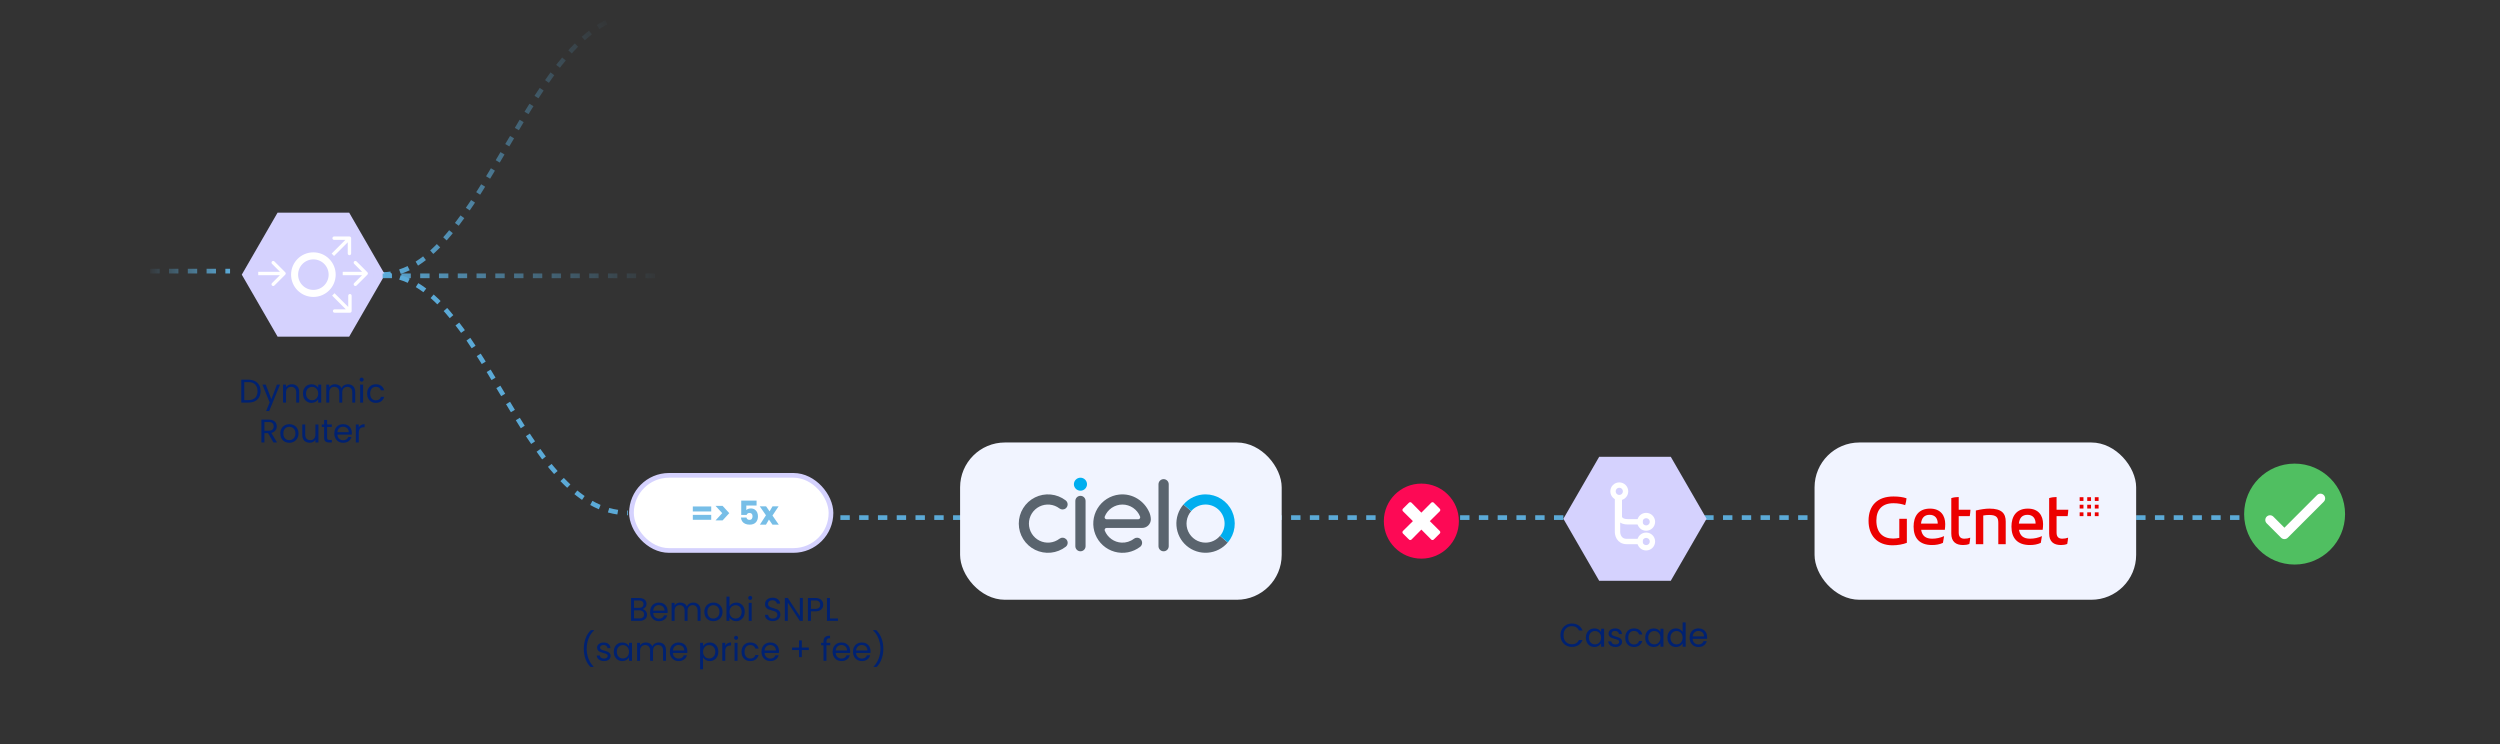 <svg width="1065" height="317" viewBox="0 0 1065 317" fill="none" xmlns="http://www.w3.org/2000/svg">
<rect x="0" y="0" width="1065" height="317" fill="#333333" stroke="none"/>
<line x1="350" y1="220.499" x2="956" y2="220.499" stroke="#5BAAD7" stroke-width="2" stroke-dasharray="4 4"/>
<path d="M162.5 116.999C205.5 116.999 222 218.499 267.5 218.499" stroke="#5BAAD7" stroke-width="2" stroke-dasharray="4 4"/>
<path d="M162.5 116.999C205.5 116.999 226.5 5.999 272 5.999" stroke="url(#paint0_linear_12111_6456)" stroke-width="2" stroke-dasharray="4 4"/>
<circle cx="977.5" cy="218.999" r="21.5" fill="#50BF61"/>
<path d="M967.028 221.512L973.163 227.647L988.501 212.31" stroke="white" stroke-width="4.026" stroke-linecap="round" stroke-linejoin="round"/>
<rect x="409" y="188.499" width="137" height="67" rx="19.108" fill="#F1F4FF"/>
<g clip-path="url(#clip0_12111_6456)">
<path d="M495.696 204.111C495.409 204.111 495.126 204.168 494.861 204.278C494.596 204.388 494.356 204.549 494.154 204.751C493.754 205.151 493.514 205.716 493.514 206.296V232.669C493.514 233.249 493.744 233.804 494.154 234.214C494.356 234.417 494.597 234.578 494.861 234.688C495.126 234.797 495.41 234.854 495.696 234.854C495.983 234.854 496.266 234.797 496.531 234.688C496.796 234.578 497.036 234.417 497.239 234.214C497.639 233.814 497.879 233.249 497.879 232.669V206.295C497.879 205.715 497.649 205.16 497.239 204.75C497.036 204.547 496.796 204.387 496.531 204.277C496.266 204.167 495.982 204.111 495.696 204.111ZM462.454 213.407C462.454 212.201 461.477 211.223 460.274 211.223C459.071 211.223 458.094 212.201 458.094 213.407V232.667C458.094 233.873 459.071 234.851 460.274 234.851C461.477 234.851 462.454 233.873 462.454 232.667V213.407Z" fill="#5A646E"/>
<path d="M463.07 206.299C463.055 207.032 462.755 207.73 462.232 208.243C461.709 208.756 461.006 209.043 460.274 209.043C459.542 209.043 458.839 208.755 458.316 208.243C457.793 207.73 457.492 207.032 457.478 206.299C457.477 205.557 457.772 204.844 458.297 204.319C458.82 203.794 459.53 203.499 460.273 203.499C461.016 203.499 461.726 203.794 462.25 204.319C462.774 204.844 463.07 205.557 463.07 206.299Z" fill="#00AEEF"/>
<path d="M489.572 218.193C487.476 213.447 482.517 210.093 476.859 210.673C474.951 210.874 473.116 211.515 471.498 212.545C469.879 213.575 468.52 214.966 467.528 216.609C466.535 218.252 465.936 220.103 465.777 222.017C465.617 223.931 465.903 225.857 466.61 227.641C467.316 229.425 468.426 231.022 469.853 232.307C471.278 233.59 472.982 234.527 474.83 235.043C476.677 235.559 478.63 235.639 480.503 235.278C482.376 234.917 484.161 234.125 485.688 232.963C485.944 232.766 486.154 232.514 486.301 232.226C486.448 231.938 486.529 231.62 486.537 231.296C486.553 230.721 486.341 230.163 485.947 229.745C485.552 229.327 485.008 229.082 484.434 229.065C483.94 229.049 483.456 229.203 483.062 229.501C481.551 230.667 479.674 231.255 477.768 231.159C476.218 231.079 474.722 230.556 473.468 229.654C472.203 228.751 471.221 227.507 470.639 226.067C470.559 225.872 470.554 225.656 470.625 225.458C470.696 225.261 470.837 225.096 471.022 224.997C471.144 224.931 471.281 224.897 471.42 224.897H486.565C487.049 224.899 487.529 224.805 487.977 224.621C488.425 224.437 488.832 224.166 489.175 223.824C489.518 223.482 489.791 223.076 489.977 222.628C490.163 222.18 490.259 221.7 490.26 221.216C490.23 220.176 490 219.15 489.586 218.196L489.572 218.193ZM478.147 214.941C479.768 214.941 481.352 215.428 482.694 216.339C484.036 217.25 485.074 218.544 485.674 220.052C485.724 220.18 485.743 220.319 485.729 220.457C485.714 220.594 485.665 220.726 485.588 220.84C485.511 220.955 485.406 221.048 485.285 221.114C485.163 221.179 485.027 221.214 484.889 221.214H471.404C471.265 221.214 471.129 221.179 471.008 221.114C470.886 221.048 470.782 220.954 470.704 220.841C470.626 220.728 470.578 220.595 470.564 220.457C470.549 220.319 470.568 220.18 470.619 220.052C471.218 218.544 472.256 217.25 473.599 216.339C474.941 215.439 476.526 214.941 478.147 214.941ZM513.57 231.167C512.015 231.167 510.493 230.719 509.187 229.878C507.88 229.036 506.842 227.835 506.187 226.418C505.542 225.001 505.318 223.429 505.542 221.889C505.765 220.349 506.426 218.906 507.447 217.731L504.147 214.914C503.078 216.154 502.266 217.594 501.757 219.151C501.246 220.707 501.047 222.348 501.172 223.982C501.296 225.615 501.742 227.208 502.472 228.669C503.212 230.129 504.233 231.429 505.477 232.494C506.72 233.559 508.161 234.367 509.717 234.874C511.272 235.38 512.913 235.574 514.544 235.444C516.174 235.314 517.764 234.862 519.22 234.114C520.676 233.367 521.97 232.339 523.029 231.091L519.729 228.275C518.969 229.181 518.02 229.909 516.949 230.409C515.877 230.909 514.711 231.167 513.529 231.166L513.57 231.167Z" fill="#5A646E"/>
<path d="M513.57 210.599C511.785 210.597 510.02 210.981 508.4 211.724C506.777 212.467 505.333 213.553 504.168 214.906L507.458 217.723C508.86 216.106 510.843 215.11 512.975 214.953C515.107 214.796 517.215 215.486 518.84 216.878C520.465 218.27 521.474 220.248 521.65 222.381C521.824 224.514 521.149 226.629 519.772 228.268L523.062 231.084C524.592 229.272 525.575 227.06 525.892 224.708C526.209 222.356 525.847 219.962 524.85 217.809C523.853 215.656 522.262 213.833 520.263 212.556C518.26 211.287 515.94 210.599 513.57 210.599Z" fill="#00AEEF"/>
<path d="M454.074 229.599C453.698 229.273 453.222 229.085 452.724 229.067C452.226 229.049 451.739 229.202 451.341 229.5C450.141 230.418 448.709 230.982 447.206 231.128C445.703 231.274 444.189 230.998 442.836 230.328C441.483 229.658 440.342 228.624 439.543 227.341C438.744 226.058 438.32 224.577 438.317 223.065C438.315 221.553 438.735 220.071 439.529 218.784C440.323 217.499 441.46 216.461 442.812 215.787C444.164 215.114 445.677 214.832 447.18 214.973C448.683 215.114 450.117 215.673 451.32 216.588C451.714 216.892 452.2 217.051 452.697 217.039C453.194 217.027 453.672 216.845 454.051 216.522C454.296 216.312 454.491 216.052 454.621 215.759C454.751 215.466 454.817 215.146 454.811 214.824C454.805 214.502 454.725 214.186 454.581 213.899C454.437 213.612 454.229 213.359 453.976 213.163C452.134 211.753 449.933 210.887 447.624 210.663C445.314 210.439 442.99 210.867 440.911 211.898C438.832 212.929 437.084 214.525 435.862 216.499C434.64 218.473 433.995 220.752 434 223.074C434.005 225.396 434.657 227.672 435.885 229.642C437.113 231.612 438.867 233.199 440.949 234.222C443.031 235.245 445.359 235.666 447.666 235.435C449.974 235.204 452.172 234.331 454.009 232.914C454.259 232.719 454.462 232.47 454.603 232.186C454.745 231.902 454.822 231.59 454.828 231.272C454.834 230.955 454.77 230.641 454.64 230.351C454.51 230.062 454.317 229.805 454.075 229.599H454.074Z" fill="#5A646E"/>
</g>
<rect x="773" y="188.499" width="137" height="67" rx="19.108" fill="#F1F4FF"/>
<path d="M889.162 219.859H890.774V218.246H889.162V219.859ZM885.936 213.408H887.549V211.795H885.936V213.408ZM885.936 216.633H887.549V215.02H885.936V216.633ZM892.387 213.408H894V211.795H892.387V213.408ZM889.162 216.633H890.774V215.02H889.162V216.633ZM885.936 219.859H887.549V218.246H885.936V219.859ZM889.162 213.408H890.774V211.795H889.162V213.408ZM892.387 216.633H894V215.02H892.387V216.633ZM892.387 219.859H894V218.246H892.387V219.859ZM818.351 223.048C818.61 220.606 819.788 219.313 822.029 219.313C824.212 219.313 825.476 220.692 825.476 223.048H818.351ZM822.201 216.67C817.174 216.67 815.191 220.06 815.191 224.341C815.191 229.253 817.748 232.184 823.034 232.184C824.73 232.184 826.252 231.925 827.688 231.264C827.89 230.316 828.062 229.224 828.177 228.391C826.597 229.11 824.844 229.483 823.12 229.483C820.305 229.483 818.811 228.248 818.409 225.691H828.493C828.608 224.858 828.665 224.14 828.665 223.249C828.665 219.63 826.712 216.67 822.201 216.67ZM839.123 219.859C839.267 219.026 839.353 218.135 839.41 217.159H834.412V211.729C833.435 211.729 832.228 211.872 831.251 212.189V227.271C831.251 230.776 833.205 232.184 836.279 232.184C837.17 232.184 838.089 232.069 838.951 231.724C839.123 230.891 839.238 229.914 839.324 229.052C838.635 229.311 837.773 229.483 836.853 229.483C835.331 229.483 834.412 228.765 834.412 226.898V219.859H839.123ZM880.81 219.859C880.954 219.026 881.04 218.135 881.098 217.159H876.099V211.729C875.122 211.729 873.915 211.872 872.939 212.189V227.271C872.939 230.776 874.892 232.184 877.966 232.184C878.857 232.184 879.776 232.069 880.638 231.724C880.81 230.891 880.925 229.914 881.012 229.052C880.322 229.311 879.46 229.483 878.541 229.483C877.018 229.483 876.099 228.765 876.099 226.898V219.859H880.81ZM860.039 223.048C860.297 220.606 861.475 219.313 863.716 219.313C865.9 219.313 867.163 220.692 867.163 223.048H860.039ZM863.888 216.67C858.861 216.67 856.879 220.06 856.879 224.341C856.879 229.253 859.435 232.184 864.721 232.184C866.417 232.184 867.939 231.925 869.376 231.264C869.577 230.316 869.749 229.224 869.864 228.391C868.284 229.11 866.532 229.483 864.807 229.483C861.992 229.483 860.498 228.248 860.096 225.691H870.18C870.295 224.858 870.352 224.14 870.352 223.249C870.352 219.63 868.399 216.67 863.888 216.67ZM809.1 229.139C808.238 229.311 807.29 229.426 806.457 229.426C802.09 229.426 799.333 226.898 799.333 221.755C799.333 217.044 801.889 214.372 806.601 214.372C808.612 214.372 810.192 214.717 811.6 215.176C811.887 214.286 812.117 213.223 812.174 212.275C810.68 211.758 808.813 211.499 806.601 211.499C799.878 211.499 796 215.234 796 221.87C796 227.96 799.533 232.298 806.227 232.298C808.382 232.298 810.68 231.896 812.318 231.236V221.008H809.1V229.139ZM847.455 216.67C845.933 216.67 843.72 216.986 841.709 217.474V231.839H844.869V219.6C845.731 219.457 846.622 219.371 847.369 219.371C850.529 219.371 851.276 220.463 851.276 222.732V231.839H854.436V222.186C854.436 218.71 852.741 216.67 847.455 216.67Z" fill="#EC0000"/>
<path d="M103 116.999L118.25 90.585L148.75 90.585L164 116.999L148.75 143.413L118.25 143.413L103 116.999Z" fill="#D5D2FE"/>
<circle cx="133.5" cy="116.999" r="8" transform="rotate(-90 133.5 116.999)" stroke="white" stroke-width="3"/>
<path d="M121.513 117.012C121.796 116.729 121.796 116.269 121.513 115.986L116.896 111.369C116.613 111.086 116.153 111.086 115.87 111.369C115.587 111.652 115.587 112.112 115.87 112.395L119.974 116.499L115.87 120.603C115.587 120.886 115.587 121.346 115.87 121.629C116.153 121.912 116.613 121.912 116.896 121.629L121.513 117.012ZM110 116.499L110 117.224L121 117.224L121 116.499L121 115.774L110 115.774L110 116.499Z" fill="white"/>
<path d="M156.513 117.012C156.796 116.729 156.796 116.269 156.513 115.986L151.896 111.369C151.613 111.086 151.153 111.086 150.87 111.369C150.587 111.652 150.587 112.112 150.87 112.395L154.974 116.499L150.87 120.603C150.587 120.886 150.587 121.346 150.87 121.629C151.153 121.912 151.613 121.912 151.896 121.629L156.513 117.012ZM146 116.499L146 117.224L156 117.224L156 116.499L156 115.774L146 115.774L146 116.499Z" fill="white"/>
<path d="M149.59 101.464C149.59 101.063 149.265 100.739 148.864 100.739L142.335 100.739C141.934 100.739 141.609 101.063 141.609 101.464C141.609 101.865 141.934 102.19 142.335 102.19L148.139 102.19L148.139 107.993C148.139 108.394 148.463 108.719 148.864 108.719C149.265 108.719 149.59 108.394 149.59 107.993L149.59 101.464ZM141.793 108.535L142.306 109.048L149.377 101.977L148.864 101.464L148.351 100.951L141.28 108.022L141.793 108.535Z" fill="white"/>
<path d="M149.071 133.224C149.472 133.224 149.797 132.899 149.797 132.499L149.797 125.97C149.797 125.569 149.472 125.244 149.071 125.244C148.67 125.244 148.346 125.569 148.346 125.97L148.346 131.773L142.542 131.773C142.141 131.773 141.816 132.098 141.816 132.499C141.816 132.899 142.141 133.224 142.542 133.224L149.071 133.224ZM142 125.428L141.487 125.941L148.558 133.012L149.071 132.499L149.584 131.986L142.513 124.915L142 125.428Z" fill="white"/>
<path d="M105.828 161.741C106.892 161.741 107.811 161.942 108.586 162.343C109.37 162.735 109.967 163.3 110.378 164.037C110.798 164.774 111.008 165.642 111.008 166.641C111.008 167.64 110.798 168.508 110.378 169.245C109.967 169.973 109.37 170.533 108.586 170.925C107.811 171.308 106.892 171.499 105.828 171.499H102.79V161.741H105.828ZM105.828 170.449C107.088 170.449 108.049 170.118 108.712 169.455C109.375 168.783 109.706 167.845 109.706 166.641C109.706 165.428 109.37 164.48 108.698 163.799C108.035 163.118 107.079 162.777 105.828 162.777H104.064V170.449H105.828ZM119.296 163.827L114.676 175.111H113.36L114.872 171.415L111.778 163.827H113.192L115.6 170.043L117.98 163.827H119.296ZM124.315 163.687C125.248 163.687 126.004 163.972 126.583 164.541C127.162 165.101 127.451 165.913 127.451 166.977V171.499H126.191V167.159C126.191 166.394 126 165.81 125.617 165.409C125.234 164.998 124.712 164.793 124.049 164.793C123.377 164.793 122.84 165.003 122.439 165.423C122.047 165.843 121.851 166.454 121.851 167.257V171.499H120.577V163.827H121.851V164.919C122.103 164.527 122.444 164.224 122.873 164.009C123.312 163.794 123.792 163.687 124.315 163.687ZM129.056 167.635C129.056 166.851 129.215 166.165 129.532 165.577C129.849 164.98 130.283 164.518 130.834 164.191C131.394 163.864 132.015 163.701 132.696 163.701C133.368 163.701 133.951 163.846 134.446 164.135C134.941 164.424 135.309 164.788 135.552 165.227V163.827H136.84V171.499H135.552V170.071C135.3 170.519 134.922 170.892 134.418 171.191C133.923 171.48 133.345 171.625 132.682 171.625C132.001 171.625 131.385 171.457 130.834 171.121C130.283 170.785 129.849 170.314 129.532 169.707C129.215 169.1 129.056 168.41 129.056 167.635ZM135.552 167.649C135.552 167.07 135.435 166.566 135.202 166.137C134.969 165.708 134.651 165.381 134.25 165.157C133.858 164.924 133.424 164.807 132.948 164.807C132.472 164.807 132.038 164.919 131.646 165.143C131.254 165.367 130.941 165.694 130.708 166.123C130.475 166.552 130.358 167.056 130.358 167.635C130.358 168.223 130.475 168.736 130.708 169.175C130.941 169.604 131.254 169.936 131.646 170.169C132.038 170.393 132.472 170.505 132.948 170.505C133.424 170.505 133.858 170.393 134.25 170.169C134.651 169.936 134.969 169.604 135.202 169.175C135.435 168.736 135.552 168.228 135.552 167.649ZM148.219 163.687C148.816 163.687 149.348 163.813 149.815 164.065C150.282 164.308 150.65 164.676 150.921 165.171C151.192 165.666 151.327 166.268 151.327 166.977V171.499H150.067V167.159C150.067 166.394 149.876 165.81 149.493 165.409C149.12 164.998 148.611 164.793 147.967 164.793C147.304 164.793 146.777 165.008 146.385 165.437C145.993 165.857 145.797 166.468 145.797 167.271V171.499H144.537V167.159C144.537 166.394 144.346 165.81 143.963 165.409C143.59 164.998 143.081 164.793 142.437 164.793C141.774 164.793 141.247 165.008 140.855 165.437C140.463 165.857 140.267 166.468 140.267 167.271V171.499H138.993V163.827H140.267V164.933C140.519 164.532 140.855 164.224 141.275 164.009C141.704 163.794 142.176 163.687 142.689 163.687C143.333 163.687 143.902 163.832 144.397 164.121C144.892 164.41 145.26 164.835 145.503 165.395C145.718 164.854 146.072 164.434 146.567 164.135C147.062 163.836 147.612 163.687 148.219 163.687ZM154.075 162.581C153.832 162.581 153.627 162.497 153.459 162.329C153.291 162.161 153.207 161.956 153.207 161.713C153.207 161.47 153.291 161.265 153.459 161.097C153.627 160.929 153.832 160.845 154.075 160.845C154.308 160.845 154.504 160.929 154.663 161.097C154.831 161.265 154.915 161.47 154.915 161.713C154.915 161.956 154.831 162.161 154.663 162.329C154.504 162.497 154.308 162.581 154.075 162.581ZM154.691 163.827V171.499H153.417V163.827H154.691ZM156.386 167.649C156.386 166.856 156.545 166.165 156.862 165.577C157.18 164.98 157.618 164.518 158.178 164.191C158.748 163.864 159.396 163.701 160.124 163.701C161.067 163.701 161.842 163.93 162.448 164.387C163.064 164.844 163.47 165.479 163.666 166.291H162.294C162.164 165.824 161.907 165.456 161.524 165.185C161.151 164.914 160.684 164.779 160.124 164.779C159.396 164.779 158.808 165.031 158.36 165.535C157.912 166.03 157.688 166.734 157.688 167.649C157.688 168.573 157.912 169.287 158.36 169.791C158.808 170.295 159.396 170.547 160.124 170.547C160.684 170.547 161.151 170.416 161.524 170.155C161.898 169.894 162.154 169.52 162.294 169.035H163.666C163.461 169.819 163.05 170.449 162.434 170.925C161.818 171.392 161.048 171.625 160.124 171.625C159.396 171.625 158.748 171.462 158.178 171.135C157.618 170.808 157.18 170.346 156.862 169.749C156.545 169.152 156.386 168.452 156.386 167.649ZM116.5 188.499L114.176 184.509H112.636V188.499H111.362V178.741H114.512C115.25 178.741 115.87 178.867 116.374 179.119C116.888 179.371 117.27 179.712 117.522 180.141C117.774 180.57 117.9 181.06 117.9 181.611C117.9 182.283 117.704 182.876 117.312 183.389C116.93 183.902 116.351 184.243 115.576 184.411L118.026 188.499H116.5ZM112.636 183.487H114.512C115.203 183.487 115.721 183.319 116.066 182.983C116.412 182.638 116.584 182.18 116.584 181.611C116.584 181.032 116.412 180.584 116.066 180.267C115.73 179.95 115.212 179.791 114.512 179.791H112.636V183.487ZM123.226 188.625C122.507 188.625 121.854 188.462 121.266 188.135C120.687 187.808 120.23 187.346 119.894 186.749C119.567 186.142 119.404 185.442 119.404 184.649C119.404 183.865 119.572 183.174 119.908 182.577C120.253 181.97 120.72 181.508 121.308 181.191C121.896 180.864 122.554 180.701 123.282 180.701C124.01 180.701 124.668 180.864 125.256 181.191C125.844 181.508 126.306 181.966 126.642 182.563C126.987 183.16 127.16 183.856 127.16 184.649C127.16 185.442 126.982 186.142 126.628 186.749C126.282 187.346 125.811 187.808 125.214 188.135C124.616 188.462 123.954 188.625 123.226 188.625ZM123.226 187.505C123.683 187.505 124.112 187.398 124.514 187.183C124.915 186.968 125.237 186.646 125.48 186.217C125.732 185.788 125.858 185.265 125.858 184.649C125.858 184.033 125.736 183.51 125.494 183.081C125.251 182.652 124.934 182.334 124.542 182.129C124.15 181.914 123.725 181.807 123.268 181.807C122.801 181.807 122.372 181.914 121.98 182.129C121.597 182.334 121.289 182.652 121.056 183.081C120.822 183.51 120.706 184.033 120.706 184.649C120.706 185.274 120.818 185.802 121.042 186.231C121.275 186.66 121.583 186.982 121.966 187.197C122.348 187.402 122.768 187.505 123.226 187.505ZM135.639 180.827V188.499H134.365V187.365C134.122 187.757 133.782 188.065 133.343 188.289C132.914 188.504 132.438 188.611 131.915 188.611C131.318 188.611 130.781 188.49 130.305 188.247C129.829 187.995 129.451 187.622 129.171 187.127C128.9 186.632 128.765 186.03 128.765 185.321V180.827H130.025V185.153C130.025 185.909 130.216 186.492 130.599 186.903C130.982 187.304 131.504 187.505 132.167 187.505C132.848 187.505 133.385 187.295 133.777 186.875C134.169 186.455 134.365 185.844 134.365 185.041V180.827H135.639ZM139.344 181.877V186.399C139.344 186.772 139.423 187.038 139.582 187.197C139.741 187.346 140.016 187.421 140.408 187.421H141.346V188.499H140.198C139.489 188.499 138.957 188.336 138.602 188.009C138.247 187.682 138.07 187.146 138.07 186.399V181.877H137.076V180.827H138.07V178.895H139.344V180.827H141.346V181.877H139.344ZM149.89 184.369C149.89 184.612 149.876 184.868 149.848 185.139H143.716C143.762 185.895 144.019 186.488 144.486 186.917C144.962 187.337 145.536 187.547 146.208 187.547C146.758 187.547 147.216 187.421 147.58 187.169C147.953 186.908 148.214 186.562 148.364 186.133H149.736C149.53 186.87 149.12 187.472 148.504 187.939C147.888 188.396 147.122 188.625 146.208 188.625C145.48 188.625 144.826 188.462 144.248 188.135C143.678 187.808 143.23 187.346 142.904 186.749C142.577 186.142 142.414 185.442 142.414 184.649C142.414 183.856 142.572 183.16 142.89 182.563C143.207 181.966 143.65 181.508 144.22 181.191C144.798 180.864 145.461 180.701 146.208 180.701C146.936 180.701 147.58 180.86 148.14 181.177C148.7 181.494 149.129 181.933 149.428 182.493C149.736 183.044 149.89 183.669 149.89 184.369ZM148.574 184.103C148.574 183.618 148.466 183.202 148.252 182.857C148.037 182.502 147.743 182.236 147.37 182.059C147.006 181.872 146.6 181.779 146.152 181.779C145.508 181.779 144.957 181.984 144.5 182.395C144.052 182.806 143.795 183.375 143.73 184.103H148.574ZM152.845 182.073C153.069 181.634 153.386 181.294 153.797 181.051C154.217 180.808 154.726 180.687 155.323 180.687V182.003H154.987C153.559 182.003 152.845 182.778 152.845 184.327V188.499H151.571V180.827H152.845V182.073Z" fill="#002171"/>
<path d="M666 220.999L681.25 194.585L711.75 194.585L727 220.999L711.75 247.413L681.25 247.413L666 220.999Z" fill="#D5D2FE"/>
<path d="M664.753 270.613C664.753 269.661 664.968 268.807 665.397 268.051C665.827 267.286 666.41 266.688 667.147 266.259C667.894 265.83 668.72 265.615 669.625 265.615C670.689 265.615 671.618 265.872 672.411 266.385C673.205 266.898 673.783 267.626 674.147 268.569H672.621C672.351 267.981 671.959 267.528 671.445 267.211C670.941 266.894 670.335 266.735 669.625 266.735C668.944 266.735 668.333 266.894 667.791 267.211C667.25 267.528 666.825 267.981 666.517 268.569C666.209 269.148 666.055 269.829 666.055 270.613C666.055 271.388 666.209 272.069 666.517 272.657C666.825 273.236 667.25 273.684 667.791 274.001C668.333 274.318 668.944 274.477 669.625 274.477C670.335 274.477 670.941 274.323 671.445 274.015C671.959 273.698 672.351 273.245 672.621 272.657H674.147C673.783 273.59 673.205 274.314 672.411 274.827C671.618 275.331 670.689 275.583 669.625 275.583C668.72 275.583 667.894 275.373 667.147 274.953C666.41 274.524 665.827 273.931 665.397 273.175C664.968 272.419 664.753 271.565 664.753 270.613ZM675.568 271.635C675.568 270.851 675.726 270.165 676.044 269.577C676.361 268.98 676.795 268.518 677.346 268.191C677.906 267.864 678.526 267.701 679.208 267.701C679.88 267.701 680.463 267.846 680.958 268.135C681.452 268.424 681.821 268.788 682.064 269.227V267.827H683.352V275.499H682.064V274.071C681.812 274.519 681.434 274.892 680.93 275.191C680.435 275.48 679.856 275.625 679.194 275.625C678.512 275.625 677.896 275.457 677.346 275.121C676.795 274.785 676.361 274.314 676.044 273.707C675.726 273.1 675.568 272.41 675.568 271.635ZM682.064 271.649C682.064 271.07 681.947 270.566 681.714 270.137C681.48 269.708 681.163 269.381 680.762 269.157C680.37 268.924 679.936 268.807 679.46 268.807C678.984 268.807 678.55 268.919 678.158 269.143C677.766 269.367 677.453 269.694 677.22 270.123C676.986 270.552 676.87 271.056 676.87 271.635C676.87 272.223 676.986 272.736 677.22 273.175C677.453 273.604 677.766 273.936 678.158 274.169C678.55 274.393 678.984 274.505 679.46 274.505C679.936 274.505 680.37 274.393 680.762 274.169C681.163 273.936 681.48 273.604 681.714 273.175C681.947 272.736 682.064 272.228 682.064 271.649ZM688.221 275.625C687.633 275.625 687.105 275.527 686.639 275.331C686.172 275.126 685.803 274.846 685.533 274.491C685.262 274.127 685.113 273.712 685.085 273.245H686.401C686.438 273.628 686.615 273.94 686.933 274.183C687.259 274.426 687.684 274.547 688.207 274.547C688.692 274.547 689.075 274.44 689.355 274.225C689.635 274.01 689.775 273.74 689.775 273.413C689.775 273.077 689.625 272.83 689.327 272.671C689.028 272.503 688.566 272.34 687.941 272.181C687.371 272.032 686.905 271.882 686.541 271.733C686.186 271.574 685.878 271.346 685.617 271.047C685.365 270.739 685.239 270.338 685.239 269.843C685.239 269.451 685.355 269.092 685.589 268.765C685.822 268.438 686.153 268.182 686.583 267.995C687.012 267.799 687.502 267.701 688.053 267.701C688.902 267.701 689.588 267.916 690.111 268.345C690.633 268.774 690.913 269.362 690.951 270.109H689.677C689.649 269.708 689.485 269.386 689.187 269.143C688.897 268.9 688.505 268.779 688.011 268.779C687.553 268.779 687.189 268.877 686.919 269.073C686.648 269.269 686.513 269.526 686.513 269.843C686.513 270.095 686.592 270.305 686.751 270.473C686.919 270.632 687.124 270.762 687.367 270.865C687.619 270.958 687.964 271.066 688.403 271.187C688.953 271.336 689.401 271.486 689.747 271.635C690.092 271.775 690.386 271.99 690.629 272.279C690.881 272.568 691.011 272.946 691.021 273.413C691.021 273.833 690.904 274.211 690.671 274.547C690.437 274.883 690.106 275.149 689.677 275.345C689.257 275.532 688.771 275.625 688.221 275.625ZM692.343 271.649C692.343 270.856 692.502 270.165 692.819 269.577C693.137 268.98 693.575 268.518 694.135 268.191C694.705 267.864 695.353 267.701 696.081 267.701C697.024 267.701 697.799 267.93 698.405 268.387C699.021 268.844 699.427 269.479 699.623 270.291H698.251C698.121 269.824 697.864 269.456 697.481 269.185C697.108 268.914 696.641 268.779 696.081 268.779C695.353 268.779 694.765 269.031 694.317 269.535C693.869 270.03 693.645 270.734 693.645 271.649C693.645 272.573 693.869 273.287 694.317 273.791C694.765 274.295 695.353 274.547 696.081 274.547C696.641 274.547 697.108 274.416 697.481 274.155C697.855 273.894 698.111 273.52 698.251 273.035H699.623C699.418 273.819 699.007 274.449 698.391 274.925C697.775 275.392 697.005 275.625 696.081 275.625C695.353 275.625 694.705 275.462 694.135 275.135C693.575 274.808 693.137 274.346 692.819 273.749C692.502 273.152 692.343 272.452 692.343 271.649ZM700.847 271.635C700.847 270.851 701.006 270.165 701.323 269.577C701.64 268.98 702.074 268.518 702.625 268.191C703.185 267.864 703.806 267.701 704.487 267.701C705.159 267.701 705.742 267.846 706.237 268.135C706.732 268.424 707.1 268.788 707.343 269.227V267.827H708.631V275.499H707.343V274.071C707.091 274.519 706.713 274.892 706.209 275.191C705.714 275.48 705.136 275.625 704.473 275.625C703.792 275.625 703.176 275.457 702.625 275.121C702.074 274.785 701.64 274.314 701.323 273.707C701.006 273.1 700.847 272.41 700.847 271.635ZM707.343 271.649C707.343 271.07 707.226 270.566 706.993 270.137C706.76 269.708 706.442 269.381 706.041 269.157C705.649 268.924 705.215 268.807 704.739 268.807C704.263 268.807 703.829 268.919 703.437 269.143C703.045 269.367 702.732 269.694 702.499 270.123C702.266 270.552 702.149 271.056 702.149 271.635C702.149 272.223 702.266 272.736 702.499 273.175C702.732 273.604 703.045 273.936 703.437 274.169C703.829 274.393 704.263 274.505 704.739 274.505C705.215 274.505 705.649 274.393 706.041 274.169C706.442 273.936 706.76 273.604 706.993 273.175C707.226 272.736 707.343 272.228 707.343 271.649ZM710.308 271.635C710.308 270.851 710.467 270.165 710.784 269.577C711.101 268.98 711.535 268.518 712.086 268.191C712.646 267.864 713.271 267.701 713.962 267.701C714.559 267.701 715.115 267.841 715.628 268.121C716.141 268.392 716.533 268.751 716.804 269.199V265.139H718.092V275.499H716.804V274.057C716.552 274.514 716.179 274.892 715.684 275.191C715.189 275.48 714.611 275.625 713.948 275.625C713.267 275.625 712.646 275.457 712.086 275.121C711.535 274.785 711.101 274.314 710.784 273.707C710.467 273.1 710.308 272.41 710.308 271.635ZM716.804 271.649C716.804 271.07 716.687 270.566 716.454 270.137C716.221 269.708 715.903 269.381 715.502 269.157C715.11 268.924 714.676 268.807 714.2 268.807C713.724 268.807 713.29 268.919 712.898 269.143C712.506 269.367 712.193 269.694 711.96 270.123C711.727 270.552 711.61 271.056 711.61 271.635C711.61 272.223 711.727 272.736 711.96 273.175C712.193 273.604 712.506 273.936 712.898 274.169C713.29 274.393 713.724 274.505 714.2 274.505C714.676 274.505 715.11 274.393 715.502 274.169C715.903 273.936 716.221 273.604 716.454 273.175C716.687 272.736 716.804 272.228 716.804 271.649ZM727.245 271.369C727.245 271.612 727.231 271.868 727.203 272.139H721.071C721.118 272.895 721.374 273.488 721.841 273.917C722.317 274.337 722.891 274.547 723.563 274.547C724.114 274.547 724.571 274.421 724.935 274.169C725.308 273.908 725.57 273.562 725.719 273.133H727.091C726.886 273.87 726.475 274.472 725.859 274.939C725.243 275.396 724.478 275.625 723.563 275.625C722.835 275.625 722.182 275.462 721.603 275.135C721.034 274.808 720.586 274.346 720.259 273.749C719.932 273.142 719.769 272.442 719.769 271.649C719.769 270.856 719.928 270.16 720.245 269.563C720.562 268.966 721.006 268.508 721.575 268.191C722.154 267.864 722.816 267.701 723.563 267.701C724.291 267.701 724.935 267.86 725.495 268.177C726.055 268.494 726.484 268.933 726.783 269.493C727.091 270.044 727.245 270.669 727.245 271.369ZM725.929 271.103C725.929 270.618 725.822 270.202 725.607 269.857C725.392 269.502 725.098 269.236 724.725 269.059C724.361 268.872 723.955 268.779 723.507 268.779C722.863 268.779 722.312 268.984 721.855 269.395C721.407 269.806 721.15 270.375 721.085 271.103H725.929Z" fill="#002171"/>
<path d="M273.716 259.473C274.071 259.529 274.393 259.674 274.682 259.907C274.981 260.14 275.214 260.43 275.382 260.775C275.559 261.12 275.648 261.489 275.648 261.881C275.648 262.376 275.522 262.824 275.27 263.225C275.018 263.617 274.649 263.93 274.164 264.163C273.688 264.387 273.123 264.499 272.47 264.499H268.83V254.741H272.33C272.993 254.741 273.557 254.853 274.024 255.077C274.491 255.292 274.841 255.586 275.074 255.959C275.307 256.332 275.424 256.752 275.424 257.219C275.424 257.798 275.265 258.278 274.948 258.661C274.64 259.034 274.229 259.305 273.716 259.473ZM270.104 258.955H272.246C272.843 258.955 273.305 258.815 273.632 258.535C273.959 258.255 274.122 257.868 274.122 257.373C274.122 256.878 273.959 256.491 273.632 256.211C273.305 255.931 272.834 255.791 272.218 255.791H270.104V258.955ZM272.358 263.449C272.993 263.449 273.487 263.3 273.842 263.001C274.197 262.702 274.374 262.287 274.374 261.755C274.374 261.214 274.187 260.789 273.814 260.481C273.441 260.164 272.941 260.005 272.316 260.005H270.104V263.449H272.358ZM284.416 260.369C284.416 260.612 284.402 260.868 284.374 261.139H278.242C278.289 261.895 278.545 262.488 279.012 262.917C279.488 263.337 280.062 263.547 280.734 263.547C281.285 263.547 281.742 263.421 282.106 263.169C282.479 262.908 282.741 262.562 282.89 262.133H284.262C284.057 262.87 283.646 263.472 283.03 263.939C282.414 264.396 281.649 264.625 280.734 264.625C280.006 264.625 279.353 264.462 278.774 264.135C278.205 263.808 277.757 263.346 277.43 262.749C277.103 262.142 276.94 261.442 276.94 260.649C276.94 259.856 277.099 259.16 277.416 258.563C277.733 257.966 278.177 257.508 278.746 257.191C279.325 256.864 279.987 256.701 280.734 256.701C281.462 256.701 282.106 256.86 282.666 257.177C283.226 257.494 283.655 257.933 283.954 258.493C284.262 259.044 284.416 259.669 284.416 260.369ZM283.1 260.103C283.1 259.618 282.993 259.202 282.778 258.857C282.563 258.502 282.269 258.236 281.896 258.059C281.532 257.872 281.126 257.779 280.678 257.779C280.034 257.779 279.483 257.984 279.026 258.395C278.578 258.806 278.321 259.375 278.256 260.103H283.1ZM295.324 256.687C295.921 256.687 296.453 256.813 296.92 257.065C297.386 257.308 297.755 257.676 298.026 258.171C298.296 258.666 298.432 259.268 298.432 259.977V264.499H297.172V260.159C297.172 259.394 296.98 258.81 296.598 258.409C296.224 257.998 295.716 257.793 295.072 257.793C294.409 257.793 293.882 258.008 293.49 258.437C293.098 258.857 292.902 259.468 292.902 260.271V264.499H291.642V260.159C291.642 259.394 291.45 258.81 291.068 258.409C290.694 257.998 290.186 257.793 289.542 257.793C288.879 257.793 288.352 258.008 287.96 258.437C287.568 258.857 287.372 259.468 287.372 260.271V264.499H286.098V256.827H287.372V257.933C287.624 257.532 287.96 257.224 288.38 257.009C288.809 256.794 289.28 256.687 289.794 256.687C290.438 256.687 291.007 256.832 291.502 257.121C291.996 257.41 292.365 257.835 292.608 258.395C292.822 257.854 293.177 257.434 293.672 257.135C294.166 256.836 294.717 256.687 295.324 256.687ZM303.867 264.625C303.149 264.625 302.495 264.462 301.907 264.135C301.329 263.808 300.871 263.346 300.535 262.749C300.209 262.142 300.045 261.442 300.045 260.649C300.045 259.865 300.213 259.174 300.549 258.577C300.895 257.97 301.361 257.508 301.949 257.191C302.537 256.864 303.195 256.701 303.923 256.701C304.651 256.701 305.309 256.864 305.897 257.191C306.485 257.508 306.947 257.966 307.283 258.563C307.629 259.16 307.801 259.856 307.801 260.649C307.801 261.442 307.624 262.142 307.269 262.749C306.924 263.346 306.453 263.808 305.855 264.135C305.258 264.462 304.595 264.625 303.867 264.625ZM303.867 263.505C304.325 263.505 304.754 263.398 305.155 263.183C305.557 262.968 305.879 262.646 306.121 262.217C306.373 261.788 306.499 261.265 306.499 260.649C306.499 260.033 306.378 259.51 306.135 259.081C305.893 258.652 305.575 258.334 305.183 258.129C304.791 257.914 304.367 257.807 303.909 257.807C303.443 257.807 303.013 257.914 302.621 258.129C302.239 258.334 301.931 258.652 301.697 259.081C301.464 259.51 301.347 260.033 301.347 260.649C301.347 261.274 301.459 261.802 301.683 262.231C301.917 262.66 302.225 262.982 302.607 263.197C302.99 263.402 303.41 263.505 303.867 263.505ZM310.75 258.255C311.012 257.798 311.394 257.424 311.898 257.135C312.402 256.846 312.976 256.701 313.62 256.701C314.311 256.701 314.932 256.864 315.482 257.191C316.033 257.518 316.467 257.98 316.784 258.577C317.102 259.165 317.26 259.851 317.26 260.635C317.26 261.41 317.102 262.1 316.784 262.707C316.467 263.314 316.028 263.785 315.468 264.121C314.918 264.457 314.302 264.625 313.62 264.625C312.958 264.625 312.374 264.48 311.87 264.191C311.376 263.902 311.002 263.533 310.75 263.085V264.499H309.476V254.139H310.75V258.255ZM315.958 260.635C315.958 260.056 315.842 259.552 315.608 259.123C315.375 258.694 315.058 258.367 314.656 258.143C314.264 257.919 313.83 257.807 313.354 257.807C312.888 257.807 312.454 257.924 312.052 258.157C311.66 258.381 311.343 258.712 311.1 259.151C310.867 259.58 310.75 260.08 310.75 260.649C310.75 261.228 310.867 261.736 311.1 262.175C311.343 262.604 311.66 262.936 312.052 263.169C312.454 263.393 312.888 263.505 313.354 263.505C313.83 263.505 314.264 263.393 314.656 263.169C315.058 262.936 315.375 262.604 315.608 262.175C315.842 261.736 315.958 261.223 315.958 260.635ZM319.595 255.581C319.353 255.581 319.147 255.497 318.979 255.329C318.811 255.161 318.727 254.956 318.727 254.713C318.727 254.47 318.811 254.265 318.979 254.097C319.147 253.929 319.353 253.845 319.595 253.845C319.829 253.845 320.025 253.929 320.183 254.097C320.351 254.265 320.435 254.47 320.435 254.713C320.435 254.956 320.351 255.161 320.183 255.329C320.025 255.497 319.829 255.581 319.595 255.581ZM320.211 256.827V264.499H318.937V256.827H320.211ZM329.209 264.597C328.565 264.597 327.986 264.485 327.473 264.261C326.969 264.028 326.572 263.71 326.283 263.309C325.994 262.898 325.844 262.427 325.835 261.895H327.193C327.24 262.352 327.426 262.74 327.753 263.057C328.089 263.365 328.574 263.519 329.209 263.519C329.816 263.519 330.292 263.37 330.637 263.071C330.992 262.763 331.169 262.371 331.169 261.895C331.169 261.522 331.066 261.218 330.861 260.985C330.656 260.752 330.399 260.574 330.091 260.453C329.783 260.332 329.368 260.201 328.845 260.061C328.201 259.893 327.683 259.725 327.291 259.557C326.908 259.389 326.577 259.128 326.297 258.773C326.026 258.409 325.891 257.924 325.891 257.317C325.891 256.785 326.026 256.314 326.297 255.903C326.568 255.492 326.946 255.175 327.431 254.951C327.926 254.727 328.49 254.615 329.125 254.615C330.04 254.615 330.786 254.844 331.365 255.301C331.953 255.758 332.284 256.365 332.359 257.121H330.959C330.912 256.748 330.716 256.421 330.371 256.141C330.026 255.852 329.568 255.707 328.999 255.707C328.467 255.707 328.033 255.847 327.697 256.127C327.361 256.398 327.193 256.78 327.193 257.275C327.193 257.63 327.291 257.919 327.487 258.143C327.692 258.367 327.94 258.54 328.229 258.661C328.528 258.773 328.943 258.904 329.475 259.053C330.119 259.23 330.637 259.408 331.029 259.585C331.421 259.753 331.757 260.019 332.037 260.383C332.317 260.738 332.457 261.223 332.457 261.839C332.457 262.315 332.331 262.763 332.079 263.183C331.827 263.603 331.454 263.944 330.959 264.205C330.464 264.466 329.881 264.597 329.209 264.597ZM342.004 264.499H340.73L335.606 256.729V264.499H334.332V254.727H335.606L340.73 262.483V254.727H342.004V264.499ZM350.7 257.597C350.7 258.409 350.42 259.086 349.86 259.627C349.309 260.159 348.464 260.425 347.326 260.425H345.45V264.499H344.176V254.741H347.326C348.427 254.741 349.262 255.007 349.832 255.539C350.41 256.071 350.7 256.757 350.7 257.597ZM347.326 259.375C348.035 259.375 348.558 259.221 348.894 258.913C349.23 258.605 349.398 258.166 349.398 257.597C349.398 256.393 348.707 255.791 347.326 255.791H345.45V259.375H347.326ZM353.557 263.463H356.973V264.499H352.283V254.741H353.557V263.463ZM251.537 284.103C250.641 283.226 249.941 282.11 249.437 280.757C248.942 279.404 248.695 277.943 248.695 276.375C248.695 274.77 248.956 273.272 249.479 271.881C250.011 270.481 250.767 269.328 251.747 268.423H253.077V268.549C252.031 269.529 251.243 270.71 250.711 272.091C250.188 273.463 249.927 274.891 249.927 276.375C249.927 277.822 250.174 279.203 250.669 280.519C251.173 281.835 251.905 282.988 252.867 283.977V284.103H251.537ZM257.334 281.625C256.746 281.625 256.219 281.527 255.752 281.331C255.285 281.126 254.917 280.846 254.646 280.491C254.375 280.127 254.226 279.712 254.198 279.245H255.514C255.551 279.628 255.729 279.94 256.046 280.183C256.373 280.426 256.797 280.547 257.32 280.547C257.805 280.547 258.188 280.44 258.468 280.225C258.748 280.01 258.888 279.74 258.888 279.413C258.888 279.077 258.739 278.83 258.44 278.671C258.141 278.503 257.679 278.34 257.054 278.181C256.485 278.032 256.018 277.882 255.654 277.733C255.299 277.574 254.991 277.346 254.73 277.047C254.478 276.739 254.352 276.338 254.352 275.843C254.352 275.451 254.469 275.092 254.702 274.765C254.935 274.438 255.267 274.182 255.696 273.995C256.125 273.799 256.615 273.701 257.166 273.701C258.015 273.701 258.701 273.916 259.224 274.345C259.747 274.774 260.027 275.362 260.064 276.109H258.79C258.762 275.708 258.599 275.386 258.3 275.143C258.011 274.9 257.619 274.779 257.124 274.779C256.667 274.779 256.303 274.877 256.032 275.073C255.761 275.269 255.626 275.526 255.626 275.843C255.626 276.095 255.705 276.305 255.864 276.473C256.032 276.632 256.237 276.762 256.48 276.865C256.732 276.958 257.077 277.066 257.516 277.187C258.067 277.336 258.515 277.486 258.86 277.635C259.205 277.775 259.499 277.99 259.742 278.279C259.994 278.568 260.125 278.946 260.134 279.413C260.134 279.833 260.017 280.211 259.784 280.547C259.551 280.883 259.219 281.149 258.79 281.345C258.37 281.532 257.885 281.625 257.334 281.625ZM261.456 277.635C261.456 276.851 261.615 276.165 261.932 275.577C262.25 274.98 262.684 274.518 263.234 274.191C263.794 273.864 264.415 273.701 265.096 273.701C265.768 273.701 266.352 273.846 266.846 274.135C267.341 274.424 267.71 274.788 267.952 275.227V273.827H269.24V281.499H267.952V280.071C267.7 280.519 267.322 280.892 266.818 281.191C266.324 281.48 265.745 281.625 265.082 281.625C264.401 281.625 263.785 281.457 263.234 281.121C262.684 280.785 262.25 280.314 261.932 279.707C261.615 279.1 261.456 278.41 261.456 277.635ZM267.952 277.649C267.952 277.07 267.836 276.566 267.602 276.137C267.369 275.708 267.052 275.381 266.65 275.157C266.258 274.924 265.824 274.807 265.348 274.807C264.872 274.807 264.438 274.919 264.046 275.143C263.654 275.367 263.342 275.694 263.108 276.123C262.875 276.552 262.758 277.056 262.758 277.635C262.758 278.223 262.875 278.736 263.108 279.175C263.342 279.604 263.654 279.936 264.046 280.169C264.438 280.393 264.872 280.505 265.348 280.505C265.824 280.505 266.258 280.393 266.65 280.169C267.052 279.936 267.369 279.604 267.602 279.175C267.836 278.736 267.952 278.228 267.952 277.649ZM280.619 273.687C281.217 273.687 281.749 273.813 282.215 274.065C282.682 274.308 283.051 274.676 283.321 275.171C283.592 275.666 283.727 276.268 283.727 276.977V281.499H282.467V277.159C282.467 276.394 282.276 275.81 281.893 275.409C281.52 274.998 281.011 274.793 280.367 274.793C279.705 274.793 279.177 275.008 278.785 275.437C278.393 275.857 278.197 276.468 278.197 277.271V281.499H276.937V277.159C276.937 276.394 276.746 275.81 276.363 275.409C275.99 274.998 275.481 274.793 274.837 274.793C274.175 274.793 273.647 275.008 273.255 275.437C272.863 275.857 272.667 276.468 272.667 277.271V281.499H271.393V273.827H272.667V274.933C272.919 274.532 273.255 274.224 273.675 274.009C274.105 273.794 274.576 273.687 275.089 273.687C275.733 273.687 276.303 273.832 276.797 274.121C277.292 274.41 277.661 274.835 277.903 275.395C278.118 274.854 278.473 274.434 278.967 274.135C279.462 273.836 280.013 273.687 280.619 273.687ZM292.817 277.369C292.817 277.612 292.803 277.868 292.775 278.139H286.643C286.69 278.895 286.947 279.488 287.413 279.917C287.889 280.337 288.463 280.547 289.135 280.547C289.686 280.547 290.143 280.421 290.507 280.169C290.881 279.908 291.142 279.562 291.291 279.133H292.663C292.458 279.87 292.047 280.472 291.431 280.939C290.815 281.396 290.05 281.625 289.135 281.625C288.407 281.625 287.754 281.462 287.175 281.135C286.606 280.808 286.158 280.346 285.831 279.749C285.505 279.142 285.341 278.442 285.341 277.649C285.341 276.856 285.5 276.16 285.817 275.563C286.135 274.966 286.578 274.508 287.147 274.191C287.726 273.864 288.389 273.701 289.135 273.701C289.863 273.701 290.507 273.86 291.067 274.177C291.627 274.494 292.057 274.933 292.355 275.493C292.663 276.044 292.817 276.669 292.817 277.369ZM291.501 277.103C291.501 276.618 291.394 276.202 291.179 275.857C290.965 275.502 290.671 275.236 290.297 275.059C289.933 274.872 289.527 274.779 289.079 274.779C288.435 274.779 287.885 274.984 287.427 275.395C286.979 275.806 286.723 276.375 286.657 277.103H291.501ZM299.505 275.241C299.757 274.802 300.131 274.438 300.625 274.149C301.129 273.85 301.713 273.701 302.375 273.701C303.057 273.701 303.673 273.864 304.223 274.191C304.783 274.518 305.222 274.98 305.539 275.577C305.857 276.165 306.015 276.851 306.015 277.635C306.015 278.41 305.857 279.1 305.539 279.707C305.222 280.314 304.783 280.785 304.223 281.121C303.673 281.457 303.057 281.625 302.375 281.625C301.722 281.625 301.143 281.48 300.639 281.191C300.145 280.892 299.767 280.524 299.505 280.085V285.139H298.231V273.827H299.505V275.241ZM304.713 277.635C304.713 277.056 304.597 276.552 304.363 276.123C304.13 275.694 303.813 275.367 303.411 275.143C303.019 274.919 302.585 274.807 302.109 274.807C301.643 274.807 301.209 274.924 300.807 275.157C300.415 275.381 300.098 275.712 299.855 276.151C299.622 276.58 299.505 277.08 299.505 277.649C299.505 278.228 299.622 278.736 299.855 279.175C300.098 279.604 300.415 279.936 300.807 280.169C301.209 280.393 301.643 280.505 302.109 280.505C302.585 280.505 303.019 280.393 303.411 280.169C303.813 279.936 304.13 279.604 304.363 279.175C304.597 278.736 304.713 278.223 304.713 277.635ZM308.966 275.073C309.19 274.634 309.508 274.294 309.918 274.051C310.338 273.808 310.847 273.687 311.444 273.687V275.003H311.108C309.68 275.003 308.966 275.778 308.966 277.327V281.499H307.692V273.827H308.966V275.073ZM313.573 272.581C313.33 272.581 313.125 272.497 312.957 272.329C312.789 272.161 312.705 271.956 312.705 271.713C312.705 271.47 312.789 271.265 312.957 271.097C313.125 270.929 313.33 270.845 313.573 270.845C313.806 270.845 314.002 270.929 314.161 271.097C314.329 271.265 314.413 271.47 314.413 271.713C314.413 271.956 314.329 272.161 314.161 272.329C314.002 272.497 313.806 272.581 313.573 272.581ZM314.189 273.827V281.499H312.915V273.827H314.189ZM315.884 277.649C315.884 276.856 316.043 276.165 316.36 275.577C316.678 274.98 317.116 274.518 317.676 274.191C318.246 273.864 318.894 273.701 319.622 273.701C320.565 273.701 321.34 273.93 321.946 274.387C322.562 274.844 322.968 275.479 323.164 276.291H321.792C321.662 275.824 321.405 275.456 321.022 275.185C320.649 274.914 320.182 274.779 319.622 274.779C318.894 274.779 318.306 275.031 317.858 275.535C317.41 276.03 317.186 276.734 317.186 277.649C317.186 278.573 317.41 279.287 317.858 279.791C318.306 280.295 318.894 280.547 319.622 280.547C320.182 280.547 320.649 280.416 321.022 280.155C321.396 279.894 321.652 279.52 321.792 279.035H323.164C322.959 279.819 322.548 280.449 321.932 280.925C321.316 281.392 320.546 281.625 319.622 281.625C318.894 281.625 318.246 281.462 317.676 281.135C317.116 280.808 316.678 280.346 316.36 279.749C316.043 279.152 315.884 278.452 315.884 277.649ZM331.864 277.369C331.864 277.612 331.85 277.868 331.822 278.139H325.69C325.737 278.895 325.993 279.488 326.46 279.917C326.936 280.337 327.51 280.547 328.182 280.547C328.733 280.547 329.19 280.421 329.554 280.169C329.927 279.908 330.189 279.562 330.338 279.133H331.71C331.505 279.87 331.094 280.472 330.478 280.939C329.862 281.396 329.097 281.625 328.182 281.625C327.454 281.625 326.801 281.462 326.222 281.135C325.653 280.808 325.205 280.346 324.878 279.749C324.551 279.142 324.388 278.442 324.388 277.649C324.388 276.856 324.547 276.16 324.864 275.563C325.181 274.966 325.625 274.508 326.194 274.191C326.773 273.864 327.435 273.701 328.182 273.701C328.91 273.701 329.554 273.86 330.114 274.177C330.674 274.494 331.103 274.933 331.402 275.493C331.71 276.044 331.864 276.669 331.864 277.369ZM330.548 277.103C330.548 276.618 330.441 276.202 330.226 275.857C330.011 275.502 329.717 275.236 329.344 275.059C328.98 274.872 328.574 274.779 328.126 274.779C327.482 274.779 326.931 274.984 326.474 275.395C326.026 275.806 325.769 276.375 325.704 277.103H330.548ZM344.558 276.921H341.576V279.945H340.386V276.921H337.418V275.843H340.386V272.805H341.576V275.843H344.558V276.921ZM353.689 274.877H352.079V281.499H350.805V274.877H349.811V273.827H350.805V273.281C350.805 272.422 351.025 271.797 351.463 271.405C351.911 271.004 352.625 270.803 353.605 270.803V271.867C353.045 271.867 352.649 271.979 352.415 272.203C352.191 272.418 352.079 272.777 352.079 273.281V273.827H353.689V274.877ZM362.175 277.369C362.175 277.612 362.161 277.868 362.133 278.139H356.001C356.047 278.895 356.304 279.488 356.771 279.917C357.247 280.337 357.821 280.547 358.493 280.547C359.043 280.547 359.501 280.421 359.865 280.169C360.238 279.908 360.499 279.562 360.649 279.133H362.021C361.815 279.87 361.405 280.472 360.789 280.939C360.173 281.396 359.407 281.625 358.493 281.625C357.765 281.625 357.111 281.462 356.533 281.135C355.963 280.808 355.515 280.346 355.189 279.749C354.862 279.142 354.699 278.442 354.699 277.649C354.699 276.856 354.857 276.16 355.175 275.563C355.492 274.966 355.935 274.508 356.505 274.191C357.083 273.864 357.746 273.701 358.493 273.701C359.221 273.701 359.865 273.86 360.425 274.177C360.985 274.494 361.414 274.933 361.713 275.493C362.021 276.044 362.175 276.669 362.175 277.369ZM360.859 277.103C360.859 276.618 360.751 276.202 360.537 275.857C360.322 275.502 360.028 275.236 359.655 275.059C359.291 274.872 358.885 274.779 358.437 274.779C357.793 274.779 357.242 274.984 356.785 275.395C356.337 275.806 356.08 276.375 356.015 277.103H360.859ZM370.856 277.369C370.856 277.612 370.842 277.868 370.814 278.139H364.682C364.729 278.895 364.986 279.488 365.452 279.917C365.928 280.337 366.502 280.547 367.174 280.547C367.725 280.547 368.182 280.421 368.546 280.169C368.92 279.908 369.181 279.562 369.33 279.133H370.702C370.497 279.87 370.086 280.472 369.47 280.939C368.854 281.396 368.089 281.625 367.174 281.625C366.446 281.625 365.793 281.462 365.214 281.135C364.645 280.808 364.197 280.346 363.87 279.749C363.544 279.142 363.38 278.442 363.38 277.649C363.38 276.856 363.539 276.16 363.856 275.563C364.174 274.966 364.617 274.508 365.186 274.191C365.765 273.864 366.428 273.701 367.174 273.701C367.902 273.701 368.546 273.86 369.106 274.177C369.666 274.494 370.096 274.933 370.394 275.493C370.702 276.044 370.856 276.669 370.856 277.369ZM369.54 277.103C369.54 276.618 369.433 276.202 369.218 275.857C369.004 275.502 368.71 275.236 368.336 275.059C367.972 274.872 367.566 274.779 367.118 274.779C366.474 274.779 365.924 274.984 365.466 275.395C365.018 275.806 364.762 276.375 364.696 277.103H369.54ZM372.132 284.103V283.977C373.093 282.988 373.821 281.835 374.316 280.519C374.82 279.203 375.072 277.822 375.072 276.375C375.072 274.891 374.806 273.463 374.274 272.091C373.751 270.71 372.967 269.529 371.922 268.549V268.423H373.252C374.232 269.328 374.983 270.481 375.506 271.881C376.038 273.272 376.304 274.77 376.304 276.375C376.304 277.943 376.052 279.404 375.548 280.757C375.053 282.11 374.358 283.226 373.462 284.103H372.132Z" fill="#002171"/>
<rect x="269" y="202.499" width="85" height="32" rx="16" fill="white" stroke="#D5D2FE" stroke-width="2"/>
<path d="M302.98 215.757V217.871H295.14V215.757H302.98ZM302.98 219.327V221.441H295.14V219.327H302.98ZM304.818 215.505H307.828L310.67 218.599L307.828 221.693H304.818L307.674 218.599L304.818 215.505ZM322.303 215.365H317.935V217.297C318.121 217.092 318.383 216.924 318.719 216.793C319.055 216.662 319.419 216.597 319.811 216.597C320.511 216.597 321.089 216.756 321.547 217.073C322.013 217.39 322.354 217.801 322.569 218.305C322.783 218.809 322.891 219.355 322.891 219.943C322.891 221.035 322.583 221.903 321.967 222.547C321.351 223.182 320.483 223.499 319.363 223.499C318.616 223.499 317.967 223.373 317.417 223.121C316.866 222.86 316.441 222.5 316.143 222.043C315.844 221.586 315.681 221.058 315.653 220.461H317.991C318.047 220.75 318.182 220.993 318.397 221.189C318.611 221.376 318.905 221.469 319.279 221.469C319.717 221.469 320.044 221.329 320.259 221.049C320.473 220.769 320.581 220.396 320.581 219.929C320.581 219.472 320.469 219.122 320.245 218.879C320.021 218.636 319.694 218.515 319.265 218.515C318.947 218.515 318.686 218.594 318.481 218.753C318.275 218.902 318.14 219.103 318.075 219.355H315.765V213.265H322.303V215.365ZM329.07 223.499L327.572 221.329L326.312 223.499H323.722L326.298 219.509L323.652 215.687H326.34L327.838 217.843L329.098 215.687H331.688L329.07 219.621L331.758 223.499H329.07Z" fill="#77BEE7"/>
<line x1="56" y1="115.499" x2="98" y2="115.499" stroke="url(#paint1_linear_12111_6456)" stroke-width="2" stroke-dasharray="4 4"/>
<line x1="303" y1="117.499" x2="159" y2="117.499" stroke="url(#paint2_linear_12111_6456)" stroke-width="2" stroke-dasharray="4 4"/>
<path d="M689.062 212.367V226.19C688.961 227.688 689.611 230.683 693.027 230.683C696.443 230.683 698.924 230.683 699.737 230.683" stroke="white" stroke-width="2.289"/>
<path d="M689.824 212.367V219.855C689.73 220.666 690.334 222.288 693.506 222.288C696.678 222.288 698.981 222.288 699.736 222.288" stroke="white" stroke-width="2.289"/>
<circle cx="689.816" cy="209.314" r="2.671" transform="rotate(-90 689.816 209.314)" stroke="white" stroke-width="2.289"/>
<circle cx="701.263" cy="222.288" r="2.671" transform="rotate(-90 701.263 222.288)" stroke="white" stroke-width="2.289"/>
<circle cx="701.263" cy="230.682" r="2.671" transform="rotate(-90 701.263 230.682)" stroke="white" stroke-width="2.289"/>
<circle cx="605.5" cy="220.999" r="10.5" fill="white"/>
<path d="M605.5 206.015C596.67 206.015 589.516 213.169 589.516 221.999C589.516 230.829 596.67 237.983 605.5 237.983C614.33 237.983 621.484 230.829 621.484 221.999C621.484 213.169 614.33 206.015 605.5 206.015ZM613.338 226.195C613.64 226.498 613.64 226.988 613.338 227.291L610.785 229.837C610.482 230.139 609.992 230.139 609.689 229.837L605.5 225.608L601.304 229.837C601.001 230.139 600.511 230.139 600.208 229.837L597.662 227.284C597.36 226.981 597.36 226.491 597.662 226.188L601.891 221.999L597.662 217.803C597.36 217.5 597.36 217.01 597.662 216.707L600.215 214.155C600.518 213.852 601.008 213.852 601.311 214.155L605.5 218.39L609.696 214.162C609.999 213.859 610.489 213.859 610.792 214.162L613.344 216.714C613.647 217.017 613.647 217.507 613.344 217.81L609.109 221.999L613.338 226.195Z" fill="#FD0955"/>
<defs>
<linearGradient id="paint0_linear_12111_6456" x1="159.391" y1="113.579" x2="266" y2="11.499" gradientUnits="userSpaceOnUse">
<stop stop-color="#5BAAD7"/>
<stop offset="1" stop-color="#5BAAD7" stop-opacity="0"/>
</linearGradient>
<linearGradient id="paint1_linear_12111_6456" x1="98" y1="104.499" x2="61.929" y2="104.415" gradientUnits="userSpaceOnUse">
<stop stop-color="#5BAAD7"/>
<stop offset="1" stop-color="#5BAAD7" stop-opacity="0"/>
</linearGradient>
<linearGradient id="paint2_linear_12111_6456" x1="159" y1="128.499" x2="282.665" y2="129.492" gradientUnits="userSpaceOnUse">
<stop stop-color="#5BAAD7"/>
<stop offset="1" stop-color="#5BAAD7" stop-opacity="0"/>
</linearGradient>
<clipPath id="clip0_12111_6456">
<rect width="96" height="32" fill="white" transform="translate(432 203.499)"/>
</clipPath>
</defs>
</svg>
